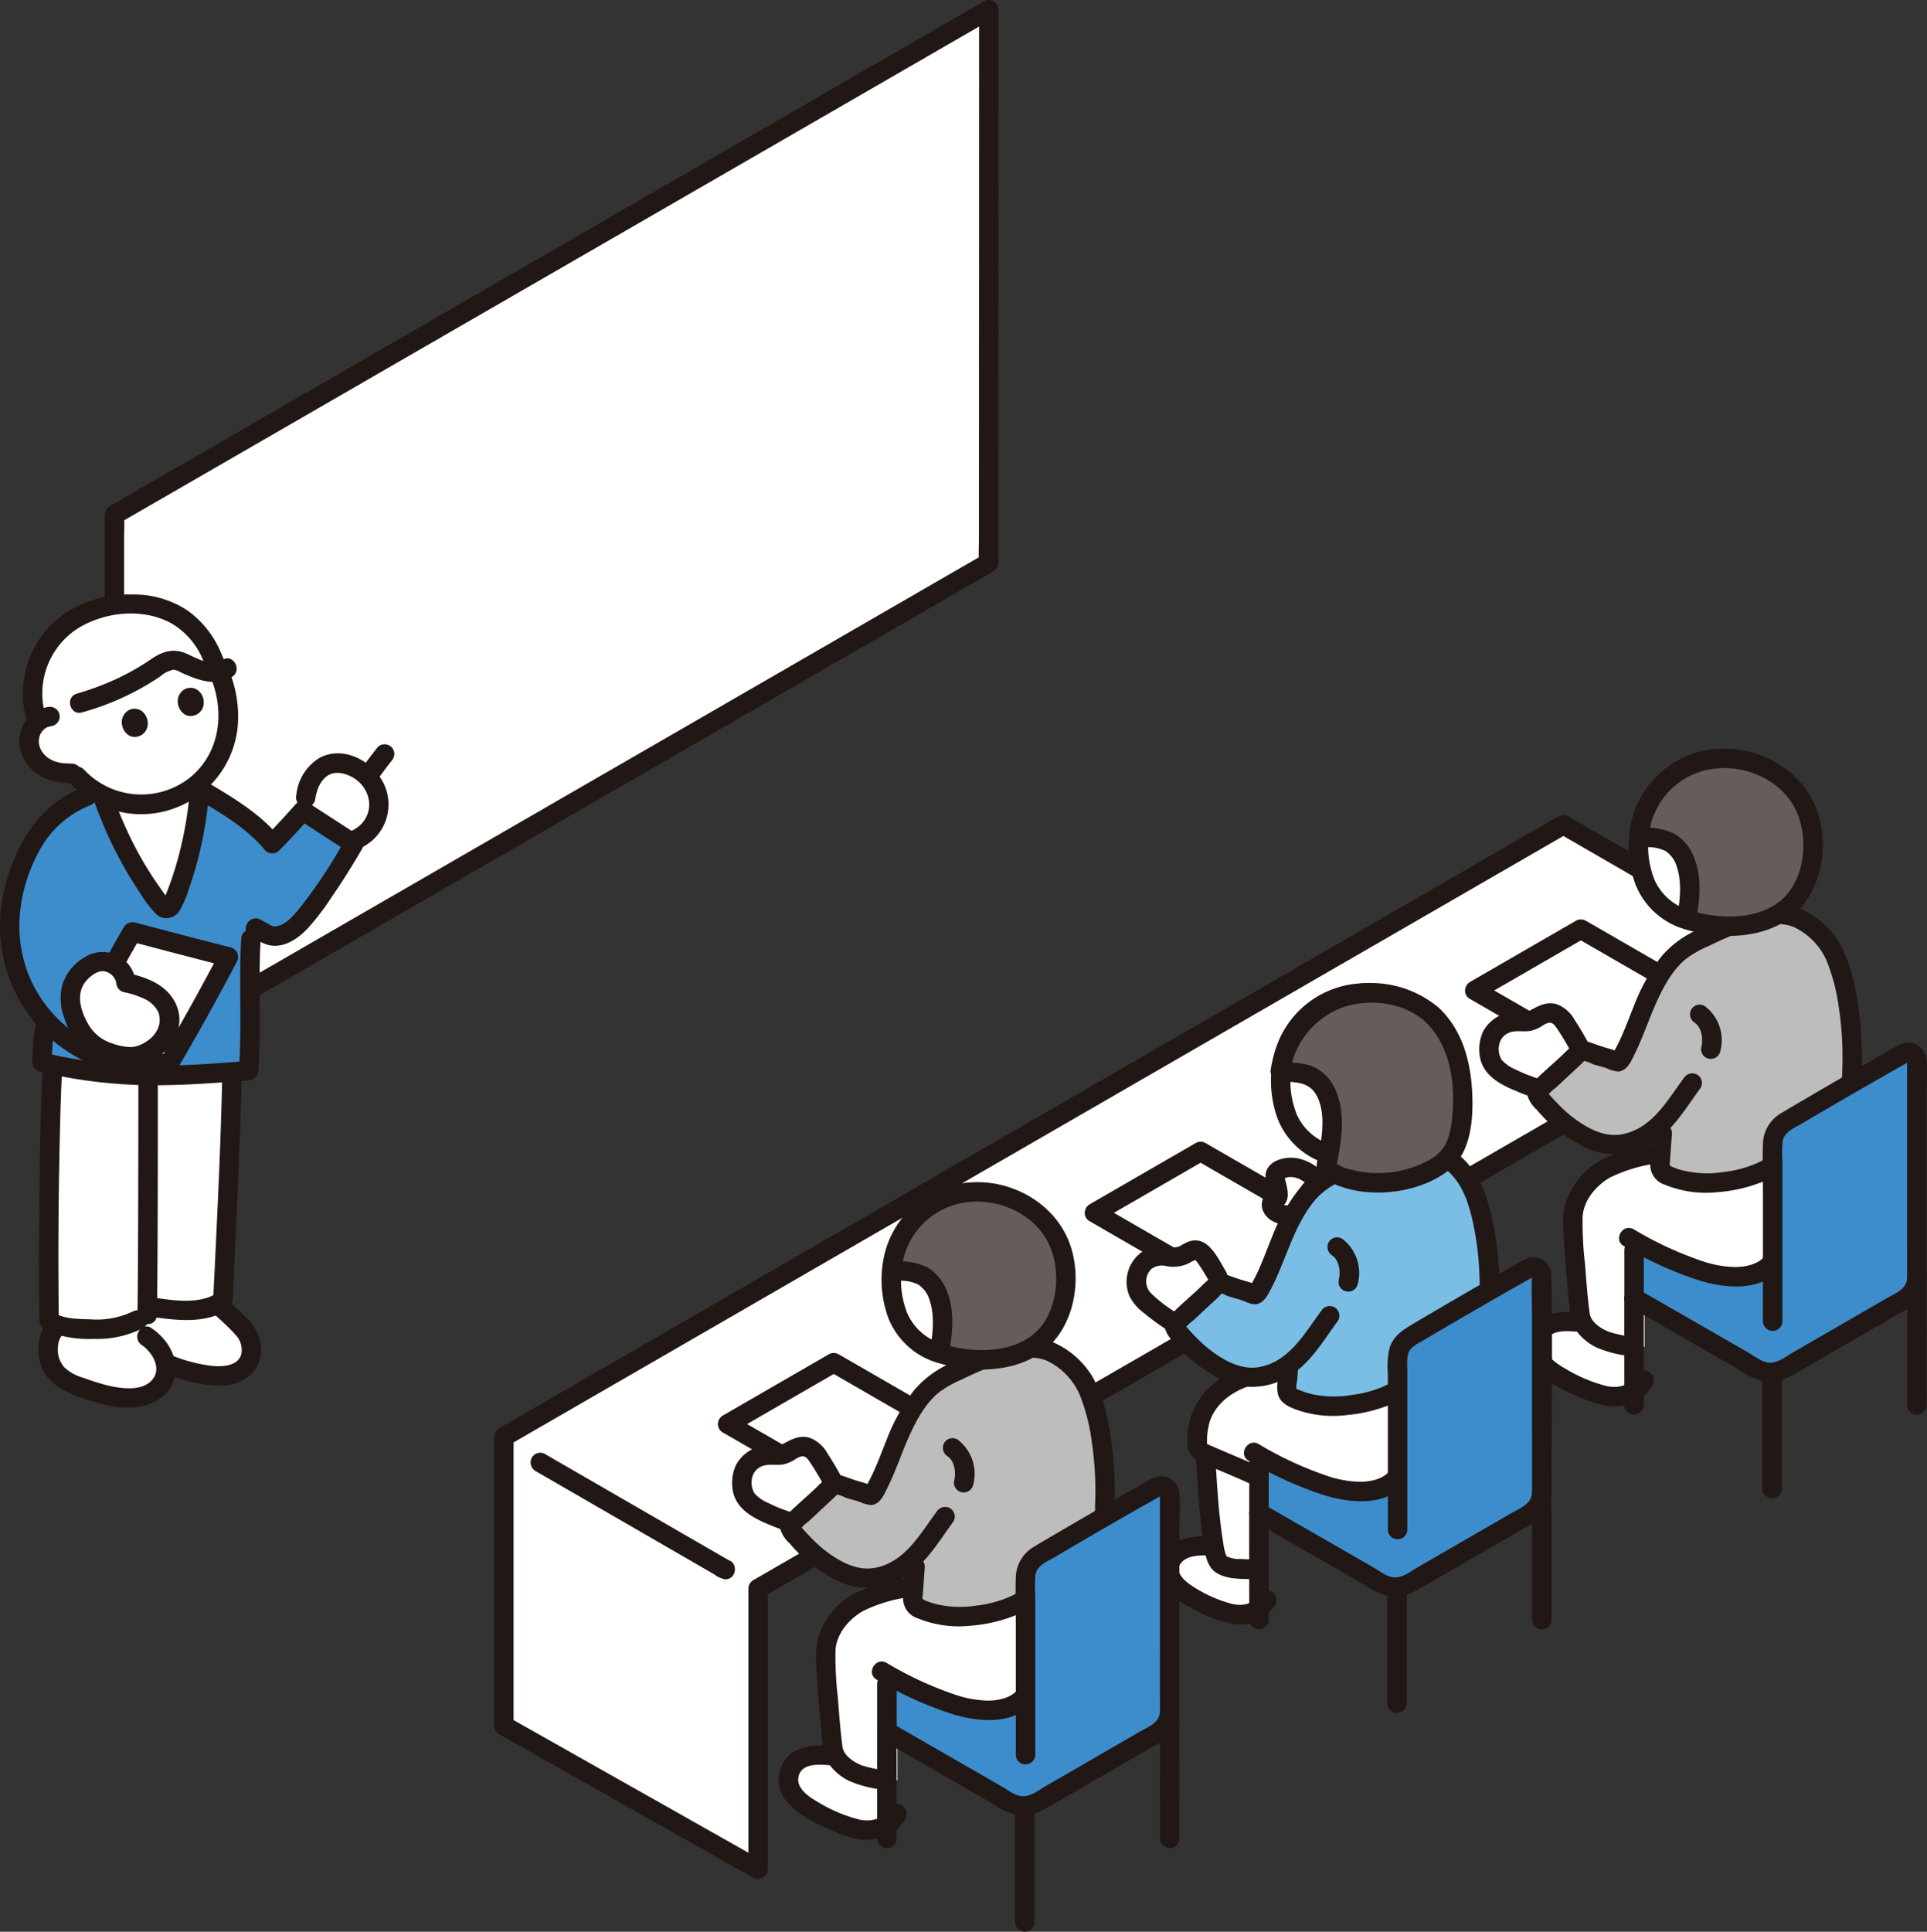 <svg xmlns="http://www.w3.org/2000/svg" width="315" height="315.712" viewBox="0 0 315 315.712">
  <rect x="0" y="0" width="315" height="315.712" fill="#333333" stroke="none"/>
  <g id="c" transform="translate(0 0)">
    <g id="d" transform="translate(18.661 1.584)">
      <path id="パス_47988" data-name="パス 47988" d="M23.46,174.948c0-2.629.042-88.344.042-90.413,10.726-6.2,129.55-74.813,142.937-82.543,0,2.414-.034,88.511-.034,90.414L23.46,174.947Z" transform="translate(-23.46 -1.991)" fill="#fff"/>
    </g>
    <g id="e" transform="translate(17.069 0)">
      <path id="パス_47989" data-name="パス 47989" d="M24.641,174.54q0-4.912,0-9.824,0-10.653.01-21.307.006-12.752.012-25.505,0-11.045.01-22.09,0-3.745,0-7.491c0-1.291.087-2.616,0-3.9-.006-.1,0-.194,0-.29L23.895,85.5l6.03-3.484L40.94,75.655,55.751,67.1,73.166,57.044,92,46.171l19.053-11,18.086-10.443,15.928-9.2L157.64,8.264l8.066-4.658,1.126-.65-2.393-1.374q0,4.874,0,9.747,0,10.7-.008,21.4,0,12.722-.01,25.444,0,11.1-.009,22.2,0,3.75,0,7.5c0,1.268-.083,2.567,0,3.832.006.1,0,.195,0,.291l.788-1.374-4.543,2.623-10.5,6.065-15.113,8.727-18.24,10.532-19.829,11.45-20.15,11.635L57.879,152.591l-16.211,9.361-12.184,7.036-6.616,3.82-.621.359a1.592,1.592,0,0,0,1.606,2.747l10.6-6.122L57.467,156.5l29.727-17.165,31.29-18.068,27.183-15.7,17.5-10.105c1.161-.671,2.362-1.3,3.5-2.019a2.209,2.209,0,0,0,.924-2.216q0-1.456,0-2.912,0-13.36.01-26.719.007-17.567.014-35.134,0-11.678.009-23.356V1.584A1.606,1.606,0,0,0,165.227.21L151.651,8.05,127.272,22.126,97.217,39.481,66.54,57.2,40.652,72.147,24.4,81.534c-.636.367-1.289.717-1.913,1.1-.97.6-.986,1.378-.986,2.343q0,3.5,0,6.995-.006,13.96-.014,27.919-.008,16.258-.016,32.514,0,10.365-.01,20.729v1.4a1.592,1.592,0,0,0,3.182,0Z" transform="translate(-21.459 0)" fill="#211715"/>
    </g>
    <path id="パス_47990" data-name="パス 47990" d="M20.374,131.484c9.149-2.745,14.318-.232,15.842,3.347a20.56,20.56,0,0,1,1.823,4.375,21.375,21.375,0,0,1,.419,2.882c.024.257.044.5.06.719A14.253,14.253,0,0,1,24.3,158.159a14.409,14.409,0,0,1-10.915-5.1,9.8,9.8,0,0,1-4.241-.684A5.389,5.389,0,0,1,6.188,149.2a4.3,4.3,0,0,1,.869-4.227,3.648,3.648,0,0,1,2.333-1.217s-.747-6.771,5.352-9.754a39.081,39.081,0,0,1,5.634-2.519Z" transform="translate(-1.222 -26.661)" fill="#fff"/>
    <path id="パス_47991" data-name="パス 47991" d="M34.873,130.467a12.869,12.869,0,0,0-5.519-4.974,16.329,16.329,0,0,0-8.175-1.3A16.368,16.368,0,0,0,12,127.6a14.352,14.352,0,0,0-4.872,14.638l.331,1.215a3.615,3.615,0,0,1,2.073-.962l4.821-2.2a51.973,51.973,0,0,0,10.137-4.2c1.479-.787,3.373-2.652,5.051-2.825a6,6,0,0,1,2.673.865,13.858,13.858,0,0,0,3.533,1.12,4.85,4.85,0,0,0,1.052.014,13.689,13.689,0,0,0-1.924-4.8Z" transform="translate(-1.364 -25.399)" fill="#fff"/>
    <path id="パス_47992" data-name="パス 47992" d="M36.89,163.277a59.053,59.053,0,0,1-4.2,17.4,2.879,2.879,0,0,1-.652,1.083c-.606.489-1.294-.227-1.825-.935a61.488,61.488,0,0,1-9.11-17.307l15.784-.242Z" transform="translate(-4.318 -33.403)" fill="#fff"/>
    <path id="パス_47993" data-name="パス 47993" d="M68.242,156.809a4.442,4.442,0,0,0-2.207.412c-3.866,1.876-3.757,8.456-2.585,8.1l6.566,4.256a3.871,3.871,0,0,0,.439-.107,6.231,6.231,0,0,0,4.228-4.847,6.642,6.642,0,0,0-2.274-6.061,7.4,7.4,0,0,0-4.167-1.749Z" transform="translate(-12.834 -32.078)" fill="#fff"/>
    <path id="パス_47994" data-name="パス 47994" d="M76.847,153.393q-1.454,1.827-2.808,3.73a1.591,1.591,0,0,0,1.8,2.337l.38-.161a1.6,1.6,0,0,0,.571-.571q.909-1.285,1.872-2.531l-.249.322q.341-.441.688-.877a1.767,1.767,0,0,0,.466-1.126,1.618,1.618,0,0,0-.466-1.125,1.6,1.6,0,0,0-1.125-.466,1.54,1.54,0,0,0-1.125.466h0Z" transform="translate(-15.103 -31.285)" fill="#211715"/>
    <path id="パス_47995" data-name="パス 47995" d="M63.956,162.451a9.662,9.662,0,0,1,.209-1.084q.062-.239.137-.474a4.247,4.247,0,0,0,.134-.4A6.27,6.27,0,0,1,65,159.443c.047-.071.095-.142.146-.21.165-.224-.115.13.068-.08a5.452,5.452,0,0,1,.415-.431,2.891,2.891,0,0,1,1.681-.735,4.675,4.675,0,0,1,2.09.387,5.857,5.857,0,0,1,1.972,1.334,5.093,5.093,0,0,1,1.111,1.774,4.576,4.576,0,0,1-.429,4.174,4.875,4.875,0,0,1-1.594,1.512,2.986,2.986,0,0,1-1.074.423.992.992,0,0,1-.485.04c-.113-.008-.115-.014-.287-.122-1.737-1.1-3.335,1.656-1.606,2.747,2.21,1.394,5.191-.011,6.8-1.715a7.857,7.857,0,0,0,2.046-6.665c-.733-4.769-6.482-8.736-11.083-6.4a8.036,8.036,0,0,0-3.882,6.13A1.645,1.645,0,0,0,62,163.563a1.6,1.6,0,0,0,1.957-1.111h0Z" transform="translate(-12.451 -31.666)" fill="#211715"/>
    <path id="パス_47996" data-name="パス 47996" d="M41.222,167.48a75.539,75.539,0,0,0-8.167-5.351,59.5,59.5,0,0,1-4.275,18.314,2.88,2.88,0,0,1-.652,1.083c-.606.489-1.294-.227-1.825-.935a61.616,61.616,0,0,1-9.23-17.664c-2.885-.362-7.42,2.954-9.348,5.212a21.349,21.349,0,0,0-2.671,4A33.2,33.2,0,0,0,2.7,178.812a23.132,23.132,0,0,0,2.113,16.83,22.559,22.559,0,0,0,3.029,4.23c-.119,1.017-.188,1.592-.188,1.592s-.385,3.235-.385,5.3a73.234,73.234,0,0,0,13.477,2.051,154.969,154.969,0,0,0,20.3-.671c.25-3.255.165-18.062.385-21.562l.13-2.075.6.32,2.215,1.183c3.33,1.032,6.518-3.722,7.9-5.647,2.141-2.988,4.108-6.108,5.957-9.285l-8.326-5.4c-1.417,1.613-3.217,3.593-5,5.375a23.119,23.119,0,0,0-3.678-3.577Z" transform="translate(-0.405 -33.168)" fill="#3d8dcc"/>
    <path id="パス_47997" data-name="パス 47997" d="M9.92,274.76a5.341,5.341,0,0,1,1.593-3.387,11.258,11.258,0,0,0,2.011.417c3.885.373,7.569.593,11-1.258L27.3,268.5c3.269.488,6.878.671,9.44-.217a7.112,7.112,0,0,0,.824-.348c1.325,1.187,4.2,3.733,4.86,4.939a4.821,4.821,0,0,1,.331,4.308,4.677,4.677,0,0,1-3.265,2.358,10.767,10.767,0,0,1-4.143-.088,27.853,27.853,0,0,1-6.332-1.86,5.938,5.938,0,0,1-.045,2.108,4.43,4.43,0,0,1-2.409,2.829,8.522,8.522,0,0,1-4.687.682,25.529,25.529,0,0,1-6.927-1.794,7.8,7.8,0,0,1-3.863-2.409,5.808,5.808,0,0,1-1.168-4.249Z" transform="translate(-2.022 -54.814)" fill="#fff"/>
    <path id="パス_47998" data-name="パス 47998" d="M40.714,268.294c1.217,1.1,2.455,2.182,3.608,3.35.3.3.588.605.864.924.09.1.177.209.265.316-.247-.3.052.082.1.149a3.571,3.571,0,0,1,.543,2.449c-.385,2.054-2.971,2.256-4.686,2.1a25.454,25.454,0,0,1-7.063-1.876,1.6,1.6,0,0,0-1.957,1.111,1.629,1.629,0,0,0,1.111,1.957,29.8,29.8,0,0,0,6.387,1.79c2.3.365,4.815.449,6.838-.9a5.653,5.653,0,0,0,2.467-5.875,8.208,8.208,0,0,0-2.556-4.34c-1.17-1.192-2.429-2.291-3.667-3.411a1.626,1.626,0,0,0-2.249,0,1.607,1.607,0,0,0,0,2.249h0Z" transform="translate(-6.613 -54.334)" fill="#211715"/>
    <path id="パス_47999" data-name="パス 47999" d="M24.77,275.053c1.593,1.081,3.239,3.559,1.907,5.462-1.456,2.08-4.769,1.733-6.907,1.285a32.358,32.358,0,0,1-4.465-1.363,7.277,7.277,0,0,1-3.249-1.8,4.447,4.447,0,0,1-.951-3.447,3.025,3.025,0,0,1,1.133-2.212c1.825-.931.216-3.677-1.606-2.747-2.4,1.225-3.077,4.8-2.587,7.2.645,3.165,3.11,4.84,5.941,5.9,3.089,1.158,6.4,2.218,9.751,1.9,2.767-.26,5.629-1.8,6.364-4.68.849-3.322-1.053-6.436-3.725-8.249-1.7-1.153-3.292,1.6-1.606,2.747h0Z" transform="translate(-1.615 -55.244)" fill="#211715"/>
    <path id="パス_48000" data-name="パス 48000" d="M22.4,220.4c1.712.092,3.45.126,5.166.121h.694c4.341-.014,8.538-.3,11.733-.558-.006.192-.009.3-.009.3-.185,9.068-1.1,29.684-1.51,37.089a6.173,6.173,0,0,1-1.7.874c-2.562.888-6.171.705-9.44.217l-2.774,2.029c-3.435,1.852-7.121,1.631-11,1.258a9.008,9.008,0,0,1-3.482-1.06c-.124-9.9-.014-32.209.6-41.916A70.581,70.581,0,0,0,22.4,220.4Z" transform="translate(-2.051 -44.752)" fill="#fff"/>
    <path id="パス_48001" data-name="パス 48001" d="M28.4,222.474q0,14.519-.067,29.038-.026,4.288-.075,8.576c-.025,2.048,3.157,2.049,3.182,0,.126-10.435.134-20.873.14-31.309q0-3.153,0-6.306a1.592,1.592,0,0,0-3.182,0h0Z" transform="translate(-5.781 -45.199)" fill="#211715"/>
    <path id="パス_48002" data-name="パス 48002" d="M42.433,220.252c-.212,10.172-.694,20.343-1.177,30.505q-.156,3.292-.332,6.584l.788-1.374c-2.7,1.927-6.838,1.379-9.912.931a1.643,1.643,0,0,0-1.957,1.111,1.6,1.6,0,0,0,1.111,1.957c3.784.551,8.521,1.137,11.96-.978a2.367,2.367,0,0,0,1.223-2.242q.045-.85.089-1.7.1-2.028.2-4.058.5-10.428.885-20.862c.121-3.291.235-6.581.3-9.874.043-2.048-3.139-2.048-3.182,0h0Z" transform="translate(-6.095 -44.744)" fill="#211715"/>
    <path id="パス_48003" data-name="パス 48003" d="M23.347,258.835a13.676,13.676,0,0,1-6.9,1.279c-1.937-.064-4.282-.016-5.983-1.081l.788,1.374q-.205-16.687.248-33.386c.074-2.671.163-5.343.317-8.011.119-2.046-3.064-2.039-3.182,0-.419,7.255-.487,14.536-.558,21.8q-.056,5.856-.053,11.713,0,2.52.018,5.04.007,1.056.018,2.111a2.274,2.274,0,0,0,1.475,2.468,18.865,18.865,0,0,0,7.423,1.167,16.518,16.518,0,0,0,7.992-1.727c1.818-.945.211-3.692-1.606-2.747h0Z" transform="translate(-1.642 -44.491)" fill="#211715"/>
    <path id="パス_48004" data-name="パス 48004" d="M12.562,154.509c-.363-.01-.726-.02-1.088-.042-.141-.009-.281-.018-.421-.031-.061-.006-.492-.084-.115-.009a9.3,9.3,0,0,1-.93-.213c-.14-.043-.277-.092-.414-.142-.434-.157.2.118-.18-.076a7.029,7.029,0,0,1-.78-.449c-.058-.039-.115-.079-.17-.121q.206.161,0-.012c-.1-.1-.208-.185-.307-.285s-.189-.205-.285-.307q-.173-.211-.011-.006-.062-.085-.119-.172c-.091-.136-.175-.275-.252-.42-.035-.065-.2-.441-.076-.13a5.935,5.935,0,0,1-.231-.8c-.031-.185-.032-.181,0,.012-.007-.069-.012-.138-.014-.207a4.473,4.473,0,0,1,0-.484c0-.088.1-.454.008-.126.036-.132.055-.27.092-.4.014-.049.177-.5.1-.325s.138-.252.164-.294c.041-.068.282-.375.063-.119.086-.1.175-.2.268-.29s.167-.164.255-.242c.054-.049.11-.1.166-.141q-.277.21-.069.064c.09-.049.18-.1.268-.156.293-.175-.325.095.021-.012a8.782,8.782,0,0,1,.9-.232,1.6,1.6,0,0,0,1.111-1.957,1.631,1.631,0,0,0-1.957-1.111,5.583,5.583,0,0,0-3.776,2.59,5.98,5.98,0,0,0-.491,4.944,7.012,7.012,0,0,0,3.272,3.811,10.928,10.928,0,0,0,5,1.071,1.6,1.6,0,0,0,1.591-1.591,1.623,1.623,0,0,0-1.591-1.591h0Z" transform="translate(-0.812 -29.712)" fill="#211715"/>
    <path id="パス_48005" data-name="パス 48005" d="M13.846,161.606C6.18,164.361,2.055,171.8.5,179.4a24.723,24.723,0,0,0,6.1,21.779,24.983,24.983,0,0,0,10.51,6.615c1.953.632,2.789-2.439.846-3.068A21.436,21.436,0,0,1,4.5,191.9,21.956,21.956,0,0,1,3.33,181.636a26.682,26.682,0,0,1,3.291-9.912,16.2,16.2,0,0,1,8.072-7.049c1.912-.687,1.087-3.763-.846-3.068h0Z" transform="translate(0 -33.04)" fill="#211715"/>
    <path id="パス_48006" data-name="パス 48006" d="M41.35,163.992c3.731,2.241,7.534,4.549,10.324,7.96a1.605,1.605,0,0,0,2.249,0c1.729-1.734,3.386-3.537,5-5.375L57,166.826l8.326,5.4-.571-2.176a80.088,80.088,0,0,1-7.683,11.577c-.9,1.064-2.172,2.56-3.669,2.708a2.119,2.119,0,0,1-.477-.022c.064.008.227.107.045.041a6.043,6.043,0,0,1-.739-.395l-1.368-.73c-1.806-.964-3.415,1.782-1.606,2.747,1.206.644,2.4,1.494,3.809,1.538,2.2.071,4.117-1.35,5.566-2.869a40.249,40.249,0,0,0,3.789-4.948c1.806-2.607,3.482-5.3,5.08-8.042a1.623,1.623,0,0,0-.571-2.176l-8.326-5.4a1.6,1.6,0,0,0-1.928.249c-1.618,1.838-3.274,3.641-5,5.375h2.249c-2.946-3.6-7.026-6.089-10.968-8.457-1.759-1.057-3.361,1.693-1.606,2.747h0Z" transform="translate(-8.303 -32.939)" fill="#211715"/>
    <path id="パス_48007" data-name="パス 48007" d="M40.792,192.479c-.433,7.172.142,14.395-.385,21.562L42,212.45c-5.281.425-10.566.818-15.868.795a76.964,76.964,0,0,1-17.483-2.117l1.168,1.534a48.292,48.292,0,0,1,.385-5.3,1.6,1.6,0,0,0-1.591-1.591,1.629,1.629,0,0,0-1.591,1.591,48.292,48.292,0,0,0-.385,5.3A1.615,1.615,0,0,0,7.8,214.2a80.428,80.428,0,0,0,17.96,2.228c5.426.041,10.833-.358,16.237-.792a1.64,1.64,0,0,0,1.591-1.591c.527-7.167-.048-14.389.385-21.562.123-2.045-3.058-2.038-3.182,0h0Z" transform="translate(-1.357 -39.064)" fill="#211715"/>
    <path id="パス_48008" data-name="パス 48008" d="M36.463,136.386c3.159,5.759,2.96,13.278-2.225,17.825a12.814,12.814,0,0,1-17.65-1c-1.41-1.491-3.657.762-2.249,2.249A15.856,15.856,0,0,0,41.77,144.826a19.978,19.978,0,0,0-2.559-10.046c-.986-1.8-3.734-.192-2.747,1.606h0Z" transform="translate(-2.842 -27.412)" fill="#211715"/>
    <path id="パス_48009" data-name="パス 48009" d="M36.567,143.923a2.493,2.493,0,0,0,1.172,1.783,1.938,1.938,0,0,0,1.444.147,2.17,2.17,0,0,0,1.463-1.312,2.542,2.542,0,0,0-.875-2.861,2.012,2.012,0,0,0-2.713.383,2.245,2.245,0,0,0-.492,1.86Z" transform="translate(-7.475 -28.91)" fill="#211715"/>
    <path id="パス_48010" data-name="パス 48010" d="M25.066,148.226a2.493,2.493,0,0,0,1.172,1.783,1.938,1.938,0,0,0,1.444.147,2.17,2.17,0,0,0,1.463-1.312,2.542,2.542,0,0,0-.875-2.861,2.012,2.012,0,0,0-2.713.383,2.245,2.245,0,0,0-.492,1.86Z" transform="translate(-5.122 -29.79)" fill="#211715"/>
    <path id="パス_48011" data-name="パス 48011" d="M37.49,132.738a16.257,16.257,0,0,0-5.694-7.844,15.793,15.793,0,0,0-9.095-2.74,19.224,19.224,0,0,0-9.8,2.3,15.416,15.416,0,0,0-6.353,6.419A16.068,16.068,0,0,0,5.19,142.255c.511,1.981,3.58,1.141,3.068-.846a12.645,12.645,0,0,1,5.248-13.6c4.437-2.847,10.831-3.548,15.558-.891a12.318,12.318,0,0,1,5.357,6.669c.669,1.922,3.743,1.1,3.068-.846h0Z" transform="translate(-0.962 -24.99)" fill="#211715"/>
    <path id="パス_48012" data-name="パス 48012" d="M39.3,135.221c-1.768,1.172-4.174-.29-5.854-1.033-2.113-.935-3.886-.392-5.731.85a39.641,39.641,0,0,1-5.391,3.113,46.036,46.036,0,0,1-6.817,2.568c-1.965.565-1.129,3.636.846,3.068a43.647,43.647,0,0,0,12.72-5.834,4.727,4.727,0,0,1,2.29-1.149,3.448,3.448,0,0,1,1.2.472c.519.24,1.048.456,1.579.668,2.171.869,4.672,1.407,6.759.023,1.7-1.127.107-3.883-1.606-2.747h0Z" transform="translate(-2.944 -27.355)" fill="#211715"/>
    <path id="パス_48013" data-name="パス 48013" d="M34.879,162.868a62.021,62.021,0,0,1-1.607,9.364q-.562,2.218-1.3,4.386-.359,1.048-.764,2.079c-.114.289-.225.581-.35.865q-.087.205-.188.406-.3.455.113.011h.846c-.243-.033-.28-.149-.527-.452s-.472-.639-.7-.959q-.712-.989-1.386-2.005-1.353-2.043-2.533-4.2a66.045,66.045,0,0,1-4.261-9.68c-.679-1.917-3.754-1.091-3.068.846a66.294,66.294,0,0,0,7.594,15.348,20.589,20.589,0,0,0,2.5,3.327,2.482,2.482,0,0,0,3.906-.21,16.388,16.388,0,0,0,1.679-3.932q.765-2.143,1.344-4.345a66.887,66.887,0,0,0,1.887-10.853,1.6,1.6,0,0,0-1.591-1.591,1.625,1.625,0,0,0-1.591,1.591h0Z" transform="translate(-3.898 -32.994)" fill="#211715"/>
    <path id="パス_48014" data-name="パス 48014" d="M19.16,202.575c1.8-2.758,4.018-7.172,6.407-11.095,5.608,1.468,10.7,2.834,15.691,4.081q-4.709,8.959-9.874,17.75c-1.608-.483-4.268-1.188-6.1-1.782Z" transform="translate(-3.92 -39.173)" fill="#fff"/>
    <path id="パス_48015" data-name="パス 48015" d="M20.114,202.969c2.315-3.587,4.194-7.444,6.407-11.095l-1.8.731c5.228,1.369,10.447,2.77,15.691,4.081l-.951-2.337q-4.73,8.989-9.874,17.75l1.8-.731c-2.029-.6-4.079-1.134-6.1-1.782-1.954-.628-2.791,2.444-.846,3.068,2.016.647,4.066,1.178,6.1,1.782a1.618,1.618,0,0,0,1.8-.731q5.146-8.758,9.874-17.75a1.61,1.61,0,0,0-.951-2.337c-5.243-1.311-10.462-2.712-15.691-4.081a1.63,1.63,0,0,0-1.8.731c-2.213,3.651-4.092,7.507-6.407,11.095-1.114,1.725,1.639,3.322,2.747,1.606h0Z" transform="translate(-3.5 -38.765)" fill="#211715"/>
    <path id="パス_48016" data-name="パス 48016" d="M30.287,205.209a3.708,3.708,0,0,1,.248.719c1.015,4.47-3.958,7.58-6.808,7.183-5.593-.781-7.763-3.225-9.166-8.108a6.051,6.051,0,0,1,2.007-6.017c1.479-1.239,2.794-1.659,4-1.309a3.777,3.777,0,0,1,2.977,3.346,13.985,13.985,0,0,1,4.992,1.965,5.673,5.673,0,0,1,1.754,2.222Z" transform="translate(-2.955 -40.416)" fill="#fff"/>
    <path id="パス_48017" data-name="パス 48017" d="M28.345,205.234c.857,2.034-.181,3.919-1.863,5.006a7.069,7.069,0,0,1-1.137.6,6.406,6.406,0,0,1-.725.22c-.1.025-.211.047-.317.068-.18.035.174,0-.119.016a9,9,0,0,1-3.221-.576,6.843,6.843,0,0,1-4.114-3.39c-1-1.822-1.839-4.308-.6-6.32.623-1.013,2.117-2.287,3.332-2.1a2.448,2.448,0,0,1,1.965,1.863,1.643,1.643,0,0,0,1.168,1.534,14.648,14.648,0,0,1,3.435,1.111,4.743,4.743,0,0,1,2.361,2.343,1.606,1.606,0,0,0,2.176.571,1.625,1.625,0,0,0,.571-2.176c-1.453-3.007-4.617-4.233-7.7-4.917l1.168,1.534a5.335,5.335,0,0,0-2.867-4.368,5.4,5.4,0,0,0-5.476.216,7.933,7.933,0,0,0-3.658,4.58,8.849,8.849,0,0,0,.344,5.367,10.969,10.969,0,0,0,5.27,6.493,15.119,15.119,0,0,0,4.562,1.333,7.452,7.452,0,0,0,4.322-.773c3.269-1.559,5.71-5.486,4.194-9.085a1.644,1.644,0,0,0-1.957-1.111,1.6,1.6,0,0,0-1.111,1.957Z" transform="translate(-2.547 -40.018)" fill="#211715"/>
    <path id="パス_48018" data-name="パス 48018" d="M30.019,166.929c-.162.461-.451,1.345-.77,2.295" transform="translate(-5.984 -34.15)" fill="none"/>
    <path id="パス_48019" data-name="パス 48019" d="M33.353,165.425q.872,1.45,1.637,2.961" transform="translate(-6.823 -33.842)" fill="none"/>
    <g id="f" transform="translate(82.358 134.791)">
      <path id="パス_48020" data-name="パス 48020" d="M104.274,317.121l-.73-.413s0-23.931,0-47.219C130.358,254,194.632,216.881,241.1,190.043l35.644-20.584c11.788,6.814,28.774,16.63,42.263,24.419C271.353,221.4,159.074,286.235,145.114,294.3c0,22.862,0,45.9,0,45.9l-40.843-23.07Z" transform="translate(-103.54 -169.459)" fill="#fff"/>
    </g>
    <g id="g" transform="translate(80.75 133.203)">
      <path id="パス_48021" data-name="パス 48021" d="M104.664,315.339l-.73-.413.788,1.374q0-15.957,0-31.913,0-7.653,0-15.306l-.788,1.374,24.758-14.3L161.7,237.089l36.8-21.254,36.13-20.865,38.655-22.323,3.849-2.222h-1.606q16.414,9.488,32.83,18.971l9.433,5.449V192.1l-34.246,19.775-41.537,23.986-41.748,24.108-34.719,20.049-20.453,11.81-1.193.689a1.6,1.6,0,0,0-.788,1.374q0,21.392,0,42.783v3.111l2.393-1.374-12.271-6.931-21.244-12-7.329-4.139c-1.785-1.009-3.391,1.739-1.606,2.747l16.234,9.169,20.146,11.379,4.464,2.521a1.606,1.606,0,0,0,2.393-1.374q0-15.5,0-31,0-7.45,0-14.9l-.788,1.374,18.315-10.576,33.4-19.286,41.29-23.843,41.943-24.22L315.8,196.921l3.6-2.077a1.606,1.606,0,0,0,0-2.747q-16.858-9.736-33.713-19.478l-8.55-4.942a1.609,1.609,0,0,0-1.606,0l-47.719,27.557-46.651,26.94-44.556,25.731L103.032,267.3a2.294,2.294,0,0,0-1.5,2.2c-.036,1.393,0,2.791,0,4.185q0,4.035,0,8.071,0,7.482,0,14.964,0,9.345,0,18.688v.893a1.6,1.6,0,0,0,.788,1.374l.73.413c1.785,1.009,3.391-1.739,1.606-2.747Z" transform="translate(-101.519 -167.462)" fill="#211715"/>
    </g>
    <path id="パス_48022" data-name="パス 48022" d="M361.557,235.373c-10.294-2.91-28.389,1.929-28.389,1.929-4.84,1.024-9.05,3.9-9.914,9.142a153.326,153.326,0,0,0,1.086,15.474,6.9,6.9,0,0,0,.244,1.717,5.035,5.035,0,0,0,1.047,1.495c2.207,2.412,5.215,2.563,7.326,2.914l2.006.019c0-2.924-.006-5.811-.011-7.51a2.507,2.507,0,0,1-1.192-2.138c0-1.5,0-3.313,0-4.445v-2.953a46.884,46.884,0,0,0,13.342,5.4,13.7,13.7,0,0,0,4.207.106,7.224,7.224,0,0,0,4.33-2.033l12.636-7.26-.364-.1s-1.278-10.317-6.355-11.752Z" transform="translate(-66.127 -47.962)" fill="#fff"/>
    <g id="h" transform="translate(239.498 150.258)">
      <path id="パス_48023" data-name="パス 48023" d="M301.867,201.892l21.546,12.442,3.521,2.033a1.609,1.609,0,0,0,1.606,0q7.53-4.348,15.057-8.7l2.291-1.324a1.606,1.606,0,0,0,0-2.747q-10.534-6.09-21.074-12.171l-3.99-2.3a1.609,1.609,0,0,0-1.606,0q-7.531,4.349-15.06,8.7l-2.291,1.324a1.646,1.646,0,0,0-.731,1.8h0a1.6,1.6,0,0,0,1.957,1.112A1.628,1.628,0,0,0,304.2,200.1h0l-.731,1.8q7.511-4.337,15.018-8.678l2.332-1.347h-1.606L340.571,204.2l3.711,2.144v-2.747q-7.5,4.332-15,8.669l-2.347,1.356h1.606l-21.748-12.559-3.318-1.915a1.592,1.592,0,0,0-1.606,2.747Z" transform="translate(-301.096 -188.904)" fill="#211715"/>
    </g>
    <path id="パス_48024" data-name="パス 48024" d="M306.032,214.156a4.577,4.577,0,0,1,.7-2.734,4.827,4.827,0,0,1,2.34-1.684c1.293-.41,2.673.132,4.018-.446.947-.407,1.692-1.153,2.722-1.172a2.574,2.574,0,0,1,2.165,1.039,38.366,38.366,0,0,1,2.8,4.485l.423.778a1.248,1.248,0,0,0-.479.237l-6.322,5.889a.38.38,0,0,0-.045.049,23.559,23.559,0,0,1-6.67-3,4.5,4.5,0,0,1-1-1.059,3.985,3.985,0,0,1-.64-1.985C306.035,214.421,306.032,214.288,306.032,214.156Z" transform="translate(-62.607 -42.577)" fill="#fff"/>
    <path id="パス_48025" data-name="パス 48025" d="M321.729,212.435c-.652-1.192-1.339-2.371-2.092-3.5a5.628,5.628,0,0,0-2.983-2.645c-1.685-.476-2.926.27-4.36,1.017a3.757,3.757,0,0,1-1.9.273,6.806,6.806,0,0,0-2.374.3,6.06,6.06,0,0,0-3.4,2.89,7.041,7.041,0,0,0-.376,4.73c.842,2.868,3.758,4.161,6.3,5.2,2.582,1.058,5.738,2.1,8.23.228a1.642,1.642,0,0,0,.571-2.176,1.6,1.6,0,0,0-2.176-.571c-1.447,1.087-3.124.449-4.656-.113a23.843,23.843,0,0,1-2.568-1.1,6.3,6.3,0,0,1-2.261-1.563,3.336,3.336,0,0,1-.391-2.645,2.591,2.591,0,0,1,1.575-1.808c1.084-.465,2.446-.084,3.6-.325a6,6,0,0,0,1.742-.737,3.155,3.155,0,0,1,1.189-.572,1.061,1.061,0,0,1,.9.4c.278.262.15.173.076.079.069.089.134.182.2.274.151.213.3.43.439.648.707,1.08,1.359,2.2,1.977,3.33.982,1.8,3.731.193,2.747-1.606h0Z" transform="translate(-62.191 -42.171)" fill="#211715"/>
    <path id="パス_48026" data-name="パス 48026" d="M327.141,211.314a8.411,8.411,0,0,1,1.487.541.745.745,0,0,0,.5.107.787.787,0,0,0,.424-.406c3.1-5.112,3.94-11.609,8.7-16.752a15.554,15.554,0,0,1,4.983-3.185c3.825-1.839,7.324-3.311,11.546-3.74a7.787,7.787,0,0,1,3.383.467,13.093,13.093,0,0,1,5.882,5.187c2.869,5.428,3.309,13.706,3.336,17.81-6.063,11.53-9.31,15.481-13.833,18.1a17.687,17.687,0,0,1-3.846,1.511c-4.621,1.066-8.694,1.249-12.44-.406a2.166,2.166,0,0,1-1.137-.859,2.311,2.311,0,0,1-.134-1.233c.153-2.25.321-4.5.486-6.724a13.993,13.993,0,0,1-1.25,1.2,11.32,11.32,0,0,1-6.315,2.57c-2.852.146-5.735-1.308-8.278-3.3a32.825,32.825,0,0,1-4.374-4.322,1.152,1.152,0,0,1-.349-.632,1.167,1.167,0,0,1,.495-.856l6.322-5.889a1.425,1.425,0,0,1,.562-.262,1.318,1.318,0,0,1,.815.068,20.085,20.085,0,0,0,3.027,1Z" transform="translate(-64.63 -38.429)" fill="#bdbdbd"/>
    <path id="パス_48027" data-name="パス 48027" d="M391.926,263.459q0,9.89.006,19.78a1.592,1.592,0,0,0,3.182,0q0-9.89-.006-19.78a1.592,1.592,0,0,0-3.182,0Z" transform="translate(-80.179 -53.583)" fill="#211715"/>
    <path id="パス_48028" data-name="パス 48028" d="M362.171,281.592v19.018a1.592,1.592,0,0,0,3.182,0V281.592a1.592,1.592,0,0,0-3.182,0Z" transform="translate(-74.092 -57.293)" fill="#211715"/>
    <path id="パス_48029" data-name="パス 48029" d="M317.033,272.536a3.914,3.914,0,0,1,1.6-.795,13.619,13.619,0,0,1,4.621-.035,6.811,6.811,0,0,0,.8,1.011c2.308,2.522,5.489,2.572,7.607,2.964,0,2.552,0,5.136.006,7.227a6.021,6.021,0,0,1-3.421.906,13.45,13.45,0,0,1-4.547-1.259c-2.6-1.076-5.256-2.278-7.114-4.389a6.648,6.648,0,0,1-.479-.609,3.166,3.166,0,0,1-.536-2.1,4.214,4.214,0,0,1,.464-1.767,4.755,4.755,0,0,1,.993-1.154Z" transform="translate(-64.558 -55.549)" fill="#fff"/>
    <path id="パス_48030" data-name="パス 48030" d="M332.97,266.683a22.709,22.709,0,0,1-4.143-.852c-1.281-.462-3.051-1.583-3.25-3.045-.361-2.658-.549-5.363-.761-8.037a58.7,58.7,0,0,1-.393-7.731c.149-2.727,2.206-5.126,4.5-6.445a24.692,24.692,0,0,1,6.853-2.175c1.992-.469,1.149-3.537-.846-3.068a30.146,30.146,0,0,0-7.035,2.182,12.242,12.242,0,0,0-6.406,7.829,13.58,13.58,0,0,0-.205,3.883c.064,1.576.171,3.149.29,4.722q.348,4.6.855,9.186c.253,2.284,2.167,4.17,4.149,5.17a18.4,18.4,0,0,0,5.549,1.448,1.64,1.64,0,0,0,1.957-1.111,1.6,1.6,0,0,0-1.111-1.957h0Z" transform="translate(-65.718 -48.133)" fill="#211715"/>
    <path id="パス_48031" data-name="パス 48031" d="M331.551,279.883c-.929,1.772-3.011,2.195-4.839,1.772a24.687,24.687,0,0,1-6.445-2.686c-1.5-.858-3.849-2.257-3.458-4.274.443-2.282,3.362-2.053,5.1-1.915a1.6,1.6,0,0,0,1.591-1.591,1.623,1.623,0,0,0-1.591-1.591c-3.124-.247-6.871.284-8.025,3.719a5.435,5.435,0,0,0,.445,4.637,11.609,11.609,0,0,0,3.342,3.151,24.414,24.414,0,0,0,4.015,2.078,21.6,21.6,0,0,0,4.8,1.662c3,.512,6.331-.526,7.815-3.357.95-1.812-1.8-3.422-2.747-1.606h0Z" transform="translate(-64.149 -55.143)" fill="#211715"/>
    <path id="パス_48032" data-name="パス 48032" d="M333.8,266.374q0,8.73.013,17.461a1.592,1.592,0,0,0,3.182,0q0-8.73-.013-17.461a1.592,1.592,0,0,0-3.182,0Z" transform="translate(-68.289 -54.18)" fill="#211715"/>
    <path id="パス_48033" data-name="パス 48033" d="M352.246,214.121a7,7,0,0,0-2.544-7.486,1.6,1.6,0,0,0-2.176.571,1.629,1.629,0,0,0,.571,2.176c.065.044.127.1.194.137-.4-.247-.178-.138-.08-.05a4.015,4.015,0,0,1,.329.329c.052.058.1.119.15.178-.317-.367-.134-.173-.065-.072a4.489,4.489,0,0,1,.242.4c.037.068.072.138.106.208.057.119.107.363-.034-.093.046.15.111.3.158.447a6.1,6.1,0,0,1,.2.937l-.056-.423a6.79,6.79,0,0,1,0,1.69l.057-.423c-.029.212-.068.421-.115.629a1.591,1.591,0,0,0,3.068.846h0Z" transform="translate(-71.054 -42.228)" fill="#211715"/>
    <path id="パス_48034" data-name="パス 48034" d="M368.538,213.43a57.38,57.38,0,0,0-.191-7.6c-.383-4.547-1.127-9.3-3.268-13.393a13.894,13.894,0,0,0-5.888-5.56c-2.8-1.473-5.912-1.04-8.864-.285a46.073,46.073,0,0,0-8.443,3.322,16.486,16.486,0,0,0-6.149,4.522,32.608,32.608,0,0,0-4.51,8.217c-.54,1.328-1.04,2.673-1.6,3.993-.27.64-.558,1.273-.865,1.895-.174.352-.356.7-.546,1.047-.071.129-.144.257-.217.384-.138.239-.4.381-.077.215l.8-.217c-.008,0-.651-.3-.84-.364-.377-.133-.764-.236-1.149-.344-.891-.249-1.732-.585-2.605-.878-2.046-.686-3.459,1.1-4.792,2.342-1.508,1.406-3.122,2.752-4.547,4.241a2.551,2.551,0,0,0-.811,2.311,5.232,5.232,0,0,0,1.48,2.147,23.155,23.155,0,0,0,9,6.609,11.429,11.429,0,0,0,9.926-1.227c3.386-2.1,5.516-5.842,7.831-8.971a1.6,1.6,0,0,0-.571-2.176,1.627,1.627,0,0,0-2.176.571c-2.755,3.723-5.3,8.429-10.317,9.216-2.34.367-4.6-.63-6.518-1.874a20.3,20.3,0,0,1-3.042-2.437c-.479-.461-.941-.938-1.392-1.425-.247-.266-.49-.535-.731-.806l-.24-.271q-.427-.537-.092-.023l-.217.8a7.657,7.657,0,0,1,1.651-1.628l2.155-2.008,2.012-1.874c.137-.127.414-.461.506-.465a6.124,6.124,0,0,1,1.38.523c.708.228,1.434.394,2.142.62a5.819,5.819,0,0,0,1.96.569c1.557-.052,2.272-1.954,2.849-3.137,1.29-2.646,2.2-5.453,3.41-8.134,1.194-2.646,2.7-5.461,5.029-7.276a18.742,18.742,0,0,1,3.478-1.942c1.507-.724,3.023-1.433,4.59-2.02a28.434,28.434,0,0,1,4.613-1.322,7.651,7.651,0,0,1,4.641.177,10.888,10.888,0,0,1,5.577,5.783,31.693,31.693,0,0,1,1.893,7.381,54.713,54.713,0,0,1,.552,10.767c-.1,2.047,3.082,2.041,3.182,0h0Z" transform="translate(-64.223 -38.031)" fill="#211715"/>
    <path id="パス_48035" data-name="パス 48035" d="M339.5,232.61c-.121,1.655-.363,3.353-.352,5.012a3.382,3.382,0,0,0,2.373,3.273,17.671,17.671,0,0,0,8.556,1.227,24.69,24.69,0,0,0,8.078-1.977,19.971,19.971,0,0,0,6.48-5.05c1.355-1.526-.887-3.785-2.25-2.249a18.4,18.4,0,0,1-5.255,4.277,18.732,18.732,0,0,1-6.066,1.709,16.712,16.712,0,0,1-6.813-.321,11.118,11.118,0,0,1-1.419-.49c-.7-.307-.511-.294-.456-1.11.1-1.434.2-2.868.308-4.3.149-2.043-3.034-2.033-3.182,0h0Z" transform="translate(-69.381 -47.274)" fill="#211715"/>
    <path id="パス_48036" data-name="パス 48036" d="M382.045,253.07c0-8.794-.013-30.09-.013-35.55a1.346,1.346,0,0,0-2-1.184c-4.862,2.7-14.369,8.209-19.561,11.314a4.081,4.081,0,0,0-2,3.5V250.5l-.262.245a7.226,7.226,0,0,1-4.33,2.033,13.7,13.7,0,0,1-4.207-.106,48.043,48.043,0,0,1-13.859-5.685v9.385c4.287,2.473,16.3,9.367,20.263,11.66a4.516,4.516,0,0,0,4.076,0l19.878-11.48a4.014,4.014,0,0,0,2.011-3.486" transform="translate(-68.701 -44.223)" fill="#3d8dcc"/>
    <path id="パス_48037" data-name="パス 48037" d="M333.816,256.392v7.9a1.6,1.6,0,0,0,.788,1.374q9.052,5.221,18.116,10.422a11.415,11.415,0,0,0,4.255,1.887c2.119.247,3.7-.725,5.455-1.736l10.524-6.078,6.033-3.484a10.522,10.522,0,0,0,2.838-1.984,5.834,5.834,0,0,0,1.4-3.707c.072-2.048-3.11-2.045-3.182,0-.066,1.872-1.923,2.517-3.323,3.325l-5.116,2.954-10.189,5.885c-1.207.7-2.538,1.817-4,1.686-1.145-.1-2.282-1.032-3.258-1.595q-4.479-2.58-8.96-5.154c-2.988-1.717-5.991-3.443-8.984-5.169L337,264.29v-7.9a1.592,1.592,0,0,0-3.182,0h0Z" transform="translate(-68.291 -52.137)" fill="#211715"/>
    <path id="パス_48038" data-name="パス 48038" d="M365.475,259.813v-26.17a20.807,20.807,0,0,1,.033-3.3c.259-1.558,2.02-2.208,3.227-2.922q4.761-2.816,9.555-5.574,2.342-1.349,4.691-2.686,1.019-.579,2.041-1.153l.865-.484a3.6,3.6,0,0,0,.359-.2c0,.193-.371-.075-.364-.077-.1.027.066-.2-.032.044a.961.961,0,0,0,0,.278v1.95q0,1.772,0,3.544,0,4.573,0,9.146,0,10.237.007,20.475a1.592,1.592,0,0,0,3.182,0q0-9.578-.006-19.158,0-4.912,0-9.825c0-2.244.184-4.581-.024-6.817a2.98,2.98,0,0,0-4.547-2.209c-1.442.756-2.845,1.6-4.259,2.4q-5.206,2.97-10.376,6c-1.49.873-2.985,1.74-4.462,2.636a5.958,5.958,0,0,0-3.072,5.045c-.083,2.678,0,5.373,0,8.052v21a1.592,1.592,0,0,0,3.182,0h0Z" transform="translate(-74.11 -43.834)" fill="#211715"/>
    <path id="パス_48039" data-name="パス 48039" d="M344.254,185.363c.1.037.208.072.313.107a20.962,20.962,0,0,0,.193-8.209,7.111,7.111,0,0,0-2.181-3.909c-1.679-1.428-3.6-1.175-5.767-1.4-.012.14-.023.282-.032.423-.206,3.23.453,7.03,2.508,9.617a10.919,10.919,0,0,0,4.967,3.369Z" transform="translate(-68.89 -35.178)" fill="#fff"/>
    <path id="パス_48040" data-name="パス 48040" d="M357.036,157.163a14.7,14.7,0,0,0-15.872,2.319,13.437,13.437,0,0,0-.984.978,13.815,13.815,0,0,0-3.352,8.194c2.164.224,4.088-.029,5.767,1.4a7.11,7.11,0,0,1,2.181,3.909,21,21,0,0,1-.191,8.21c.08.026.162.053.243.077l.056.018c5.362,1.628,12.932,1.472,17.065-2.847a12.319,12.319,0,0,0,2.942-6.245,15.116,15.116,0,0,0-1.544-10.613,13.269,13.269,0,0,0-4.016-4.127,15.517,15.517,0,0,0-2.3-1.269Z" transform="translate(-68.907 -31.878)" fill="#645d5c"/>
    <path id="パス_48041" data-name="パス 48041" d="M344.82,180.3a9.082,9.082,0,0,1-5.87-4.986,14.725,14.725,0,0,1-.888-7.743,12.192,12.192,0,0,1,10.483-10.455c5.009-.7,10.632,1.635,13.165,6.119s2.038,11.791-2,15.294c-3.9,3.381-10.243,3.189-14.887,1.769-1.962-.6-2.8,2.47-.846,3.068,5.286,1.616,11.993,1.635,16.7-1.6,5.569-3.824,7.052-12.2,4.654-18.268-2.432-6.152-9.049-9.937-15.566-9.668a15.435,15.435,0,0,0-14.418,11.19,18.139,18.139,0,0,0,.494,11.044,12.372,12.372,0,0,0,8.134,7.3c1.954.626,2.791-2.445.846-3.068Z" transform="translate(-68.476 -31.469)" fill="#211715"/>
    <path id="パス_48042" data-name="パス 48042" d="M337.907,173.247a6.7,6.7,0,0,1,3.084.6,4.518,4.518,0,0,1,1.865,2.452c.911,2.621.584,5.55.117,8.226a1.637,1.637,0,0,0,1.111,1.957,1.6,1.6,0,0,0,1.957-1.111c.6-3.418,1.024-7.2-.344-10.5a7.61,7.61,0,0,0-3.1-3.772,10.323,10.323,0,0,0-4.69-1.033,1.591,1.591,0,0,0,0,3.182h0Z" transform="translate(-68.803 -34.791)" fill="#211715"/>
    <path id="パス_48043" data-name="パス 48043" d="M208.012,324.455c-10.294-2.91-28.389,1.929-28.389,1.929-4.84,1.024-9.05,3.9-9.914,9.142A153.316,153.316,0,0,0,170.794,351a6.9,6.9,0,0,0,.244,1.717,5.035,5.035,0,0,0,1.047,1.495c2.207,2.412,5.215,2.563,7.326,2.914l2.006.019c0-2.924-.006-5.811-.011-7.51a2.507,2.507,0,0,1-1.192-2.138c0-1.5,0-3.313,0-4.445V340.1a46.886,46.886,0,0,0,13.342,5.4,13.7,13.7,0,0,0,4.207.106,7.224,7.224,0,0,0,4.33-2.033l12.636-7.26-.364-.1s-1.278-10.317-6.355-11.752Z" transform="translate(-34.715 -66.186)" fill="#fff"/>
    <g id="i" transform="translate(117.364 221.116)">
      <path id="パス_48044" data-name="パス 48044" d="M148.322,290.974l21.546,12.442,3.521,2.033a1.609,1.609,0,0,0,1.606,0q7.53-4.348,15.057-8.7l2.291-1.324a1.606,1.606,0,0,0,0-2.747q-10.534-6.09-21.074-12.171l-3.99-2.3a1.609,1.609,0,0,0-1.606,0q-7.531,4.349-15.06,8.7l-2.291,1.324a1.646,1.646,0,0,0-.731,1.8h0a1.6,1.6,0,0,0,1.957,1.112,1.628,1.628,0,0,0,1.111-1.957h0l-.731,1.8q7.511-4.337,15.018-8.678l2.332-1.347h-1.606l21.353,12.331,3.711,2.144v-2.747q-7.5,4.332-15,8.669l-2.347,1.356h1.606l-21.748-12.559-3.318-1.915a1.592,1.592,0,0,0-1.606,2.747Z" transform="translate(-147.55 -277.986)" fill="#211715"/>
    </g>
    <path id="パス_48045" data-name="パス 48045" d="M152.487,303.238a4.576,4.576,0,0,1,.7-2.734,4.828,4.828,0,0,1,2.34-1.684c1.293-.41,2.673.132,4.018-.446.947-.407,1.692-1.153,2.722-1.172a2.574,2.574,0,0,1,2.165,1.039,38.355,38.355,0,0,1,2.8,4.485l.423.778a1.248,1.248,0,0,0-.479.237l-6.322,5.889a.38.38,0,0,0-.045.049,23.556,23.556,0,0,1-6.67-3,4.5,4.5,0,0,1-1-1.059,3.986,3.986,0,0,1-.64-1.985C152.49,303.5,152.487,303.37,152.487,303.238Z" transform="translate(-31.195 -60.801)" fill="#fff"/>
    <path id="パス_48046" data-name="パス 48046" d="M168.183,301.517c-.652-1.192-1.339-2.371-2.092-3.5a5.629,5.629,0,0,0-2.983-2.645c-1.685-.476-2.926.271-4.361,1.017a3.756,3.756,0,0,1-1.9.273,6.805,6.805,0,0,0-2.374.3,6.059,6.059,0,0,0-3.4,2.89,7.041,7.041,0,0,0-.376,4.73c.842,2.868,3.758,4.161,6.3,5.2,2.582,1.058,5.738,2.1,8.23.228a1.642,1.642,0,0,0,.571-2.176,1.6,1.6,0,0,0-2.176-.571c-1.447,1.087-3.124.449-4.656-.113a23.851,23.851,0,0,1-2.568-1.1,6.3,6.3,0,0,1-2.261-1.563,3.336,3.336,0,0,1-.391-2.645,2.591,2.591,0,0,1,1.575-1.808c1.084-.465,2.446-.083,3.6-.325a6,6,0,0,0,1.742-.737,3.156,3.156,0,0,1,1.189-.572,1.061,1.061,0,0,1,.9.4c.278.262.15.173.076.079.069.089.134.182.2.274.151.213.3.43.439.648.707,1.08,1.359,2.2,1.977,3.33.982,1.8,3.731.193,2.747-1.606h0Z" transform="translate(-30.779 -60.395)" fill="#211715"/>
    <path id="パス_48047" data-name="パス 48047" d="M173.6,300.4a8.416,8.416,0,0,1,1.487.541.745.745,0,0,0,.5.107.787.787,0,0,0,.424-.406c3.1-5.112,3.94-11.609,8.7-16.752A15.554,15.554,0,0,1,189.7,280.7c3.825-1.839,7.324-3.311,11.546-3.74a7.786,7.786,0,0,1,3.383.467,13.093,13.093,0,0,1,5.882,5.187c2.869,5.428,3.309,13.706,3.336,17.81-6.063,11.53-9.31,15.481-13.833,18.1a17.686,17.686,0,0,1-3.846,1.511c-4.621,1.066-8.694,1.249-12.44-.406a2.166,2.166,0,0,1-1.137-.859,2.311,2.311,0,0,1-.134-1.233c.154-2.25.321-4.5.486-6.725a13.985,13.985,0,0,1-1.25,1.2,11.319,11.319,0,0,1-6.315,2.57c-2.852.146-5.735-1.308-8.278-3.3a32.827,32.827,0,0,1-4.374-4.322,1.152,1.152,0,0,1-.349-.632,1.167,1.167,0,0,1,.495-.856l6.322-5.889a1.425,1.425,0,0,1,.562-.262,1.317,1.317,0,0,1,.815.068,20.078,20.078,0,0,0,3.027,1Z" transform="translate(-33.218 -56.653)" fill="#bdbdbd"/>
    <path id="パス_48048" data-name="パス 48048" d="M238.381,352.541q0,9.89.006,19.78a1.592,1.592,0,0,0,3.182,0q0-9.89-.006-19.78a1.592,1.592,0,0,0-3.182,0Z" transform="translate(-48.767 -71.808)" fill="#211715"/>
    <path id="パス_48049" data-name="パス 48049" d="M208.626,370.674v19.018a1.592,1.592,0,0,0,3.182,0V370.674a1.592,1.592,0,0,0-3.182,0Z" transform="translate(-42.68 -75.517)" fill="#211715"/>
    <path id="パス_48050" data-name="パス 48050" d="M163.488,361.618a3.915,3.915,0,0,1,1.6-.795,13.618,13.618,0,0,1,4.621-.035,6.819,6.819,0,0,0,.8,1.011c2.307,2.522,5.489,2.572,7.607,2.964,0,2.552,0,5.136.006,7.227a6.021,6.021,0,0,1-3.421.906,13.446,13.446,0,0,1-4.547-1.259c-2.6-1.076-5.256-2.278-7.114-4.389a6.633,6.633,0,0,1-.479-.609,3.166,3.166,0,0,1-.536-2.1,4.214,4.214,0,0,1,.464-1.767,4.755,4.755,0,0,1,.993-1.154Z" transform="translate(-33.146 -73.773)" fill="#fff"/>
    <path id="パス_48051" data-name="パス 48051" d="M179.425,355.765a22.711,22.711,0,0,1-4.143-.852c-1.281-.462-3.051-1.583-3.25-3.045-.361-2.658-.549-5.363-.761-8.037a58.7,58.7,0,0,1-.393-7.731c.149-2.727,2.206-5.126,4.5-6.444a24.689,24.689,0,0,1,6.853-2.175c1.993-.469,1.149-3.537-.846-3.068a30.143,30.143,0,0,0-7.035,2.182,12.241,12.241,0,0,0-6.406,7.829,13.578,13.578,0,0,0-.205,3.883c.064,1.576.171,3.149.29,4.722q.348,4.6.855,9.186c.253,2.284,2.167,4.17,4.149,5.17a18.4,18.4,0,0,0,5.549,1.448,1.64,1.64,0,0,0,1.957-1.111,1.6,1.6,0,0,0-1.111-1.957h0Z" transform="translate(-34.306 -66.358)" fill="#211715"/>
    <path id="パス_48052" data-name="パス 48052" d="M178.005,368.967c-.929,1.772-3.011,2.195-4.839,1.772a24.687,24.687,0,0,1-6.445-2.686c-1.5-.858-3.849-2.257-3.458-4.274.443-2.282,3.362-2.053,5.1-1.915a1.6,1.6,0,0,0,1.591-1.591,1.623,1.623,0,0,0-1.591-1.591c-3.124-.247-6.871.284-8.025,3.719a5.435,5.435,0,0,0,.445,4.636,11.608,11.608,0,0,0,3.342,3.152,24.409,24.409,0,0,0,4.014,2.078,21.608,21.608,0,0,0,4.8,1.662c3,.512,6.331-.526,7.815-3.357.95-1.812-1.8-3.422-2.747-1.606h0Z" transform="translate(-32.737 -73.368)" fill="#211715"/>
    <path id="パス_48053" data-name="パス 48053" d="M180.258,355.457q0,8.73.013,17.461a1.592,1.592,0,0,0,3.182,0q0-8.73-.013-17.461a1.592,1.592,0,0,0-3.182,0Z" transform="translate(-36.877 -72.404)" fill="#211715"/>
    <path id="パス_48054" data-name="パス 48054" d="M198.7,303.2a7,7,0,0,0-2.544-7.486,1.6,1.6,0,0,0-2.176.571,1.629,1.629,0,0,0,.571,2.176c.065.044.127.1.194.137-.4-.247-.178-.138-.079-.05a4.015,4.015,0,0,1,.329.329c.052.058.1.119.15.178-.317-.367-.134-.173-.065-.072a4.488,4.488,0,0,1,.242.4c.037.068.072.138.106.208.057.119.107.364-.034-.093.046.15.111.3.158.447a6.1,6.1,0,0,1,.2.937l-.056-.423a6.79,6.79,0,0,1,0,1.69l.056-.423c-.029.212-.068.421-.115.629a1.591,1.591,0,0,0,3.068.846h0Z" transform="translate(-39.642 -60.452)" fill="#211715"/>
    <path id="パス_48055" data-name="パス 48055" d="M214.992,302.512a57.391,57.391,0,0,0-.191-7.6c-.383-4.547-1.127-9.3-3.268-13.393a13.894,13.894,0,0,0-5.888-5.56c-2.8-1.473-5.912-1.04-8.864-.285A46.071,46.071,0,0,0,188.339,279a16.487,16.487,0,0,0-6.149,4.522,32.608,32.608,0,0,0-4.51,8.217c-.54,1.328-1.04,2.673-1.6,3.993-.27.64-.558,1.273-.865,1.895-.174.352-.356.7-.546,1.047-.071.129-.144.257-.217.384-.138.239-.4.381-.077.215l.8-.217c-.008,0-.651-.3-.84-.364-.377-.133-.764-.236-1.149-.344-.891-.249-1.732-.585-2.605-.878-2.046-.686-3.459,1.1-4.792,2.342-1.508,1.405-3.122,2.752-4.547,4.241a2.551,2.551,0,0,0-.811,2.312,5.232,5.232,0,0,0,1.48,2.147,23.156,23.156,0,0,0,9,6.609,11.429,11.429,0,0,0,9.926-1.227c3.386-2.1,5.515-5.842,7.831-8.971a1.6,1.6,0,0,0-.571-2.176,1.627,1.627,0,0,0-2.176.571c-2.755,3.723-5.3,8.429-10.317,9.216-2.34.367-4.6-.63-6.518-1.874a20.3,20.3,0,0,1-3.042-2.437c-.479-.461-.941-.938-1.392-1.425-.247-.266-.49-.535-.731-.806l-.24-.271q-.427-.537-.091-.023l-.217.8a7.658,7.658,0,0,1,1.651-1.628l2.155-2.008,2.012-1.874c.137-.127.414-.461.506-.465a6.126,6.126,0,0,1,1.38.523c.708.228,1.434.394,2.142.62a5.818,5.818,0,0,0,1.96.569c1.557-.053,2.272-1.954,2.849-3.137,1.29-2.646,2.2-5.453,3.41-8.134,1.194-2.646,2.7-5.461,5.029-7.276a18.742,18.742,0,0,1,3.478-1.942c1.507-.724,3.023-1.433,4.59-2.02a28.429,28.429,0,0,1,4.613-1.322,7.651,7.651,0,0,1,4.641.177,10.889,10.889,0,0,1,5.577,5.783,31.7,31.7,0,0,1,1.893,7.381,54.713,54.713,0,0,1,.552,10.767c-.1,2.047,3.082,2.041,3.182,0h0Z" transform="translate(-32.811 -56.256)" fill="#211715"/>
    <path id="パス_48056" data-name="パス 48056" d="M185.951,321.692c-.121,1.655-.363,3.353-.352,5.012a3.382,3.382,0,0,0,2.373,3.273,17.67,17.67,0,0,0,8.556,1.227,24.693,24.693,0,0,0,8.078-1.977,19.971,19.971,0,0,0,6.479-5.05c1.355-1.526-.887-3.785-2.249-2.249a18.4,18.4,0,0,1-5.255,4.277,18.732,18.732,0,0,1-6.066,1.709,16.711,16.711,0,0,1-6.813-.321,11.113,11.113,0,0,1-1.419-.49c-.7-.307-.511-.294-.456-1.11.1-1.434.2-2.868.308-4.3.149-2.043-3.034-2.033-3.182,0h0Z" transform="translate(-37.969 -65.498)" fill="#211715"/>
    <path id="パス_48057" data-name="パス 48057" d="M190.709,274.445c.1.037.208.072.313.107a20.963,20.963,0,0,0,.192-8.209,7.111,7.111,0,0,0-2.181-3.909c-1.679-1.428-3.6-1.175-5.767-1.4-.012.14-.023.282-.032.423-.206,3.23.453,7.03,2.508,9.617a10.919,10.919,0,0,0,4.967,3.369Z" transform="translate(-37.478 -53.402)" fill="#fff"/>
    <path id="パス_48058" data-name="パス 48058" d="M203.491,246.245a14.7,14.7,0,0,0-15.872,2.319,13.425,13.425,0,0,0-.984.978,13.815,13.815,0,0,0-3.352,8.194c2.164.224,4.088-.029,5.767,1.4a7.111,7.111,0,0,1,2.181,3.909,21,21,0,0,1-.191,8.21c.08.026.161.052.243.077l.056.017c5.362,1.628,12.932,1.472,17.065-2.847a12.319,12.319,0,0,0,2.942-6.245,15.116,15.116,0,0,0-1.544-10.613,13.268,13.268,0,0,0-4.016-4.127,15.513,15.513,0,0,0-2.3-1.269Z" transform="translate(-37.496 -50.103)" fill="#645d5c"/>
    <path id="パス_48059" data-name="パス 48059" d="M191.275,269.386a9.082,9.082,0,0,1-5.87-4.986,14.724,14.724,0,0,1-.888-7.743A12.192,12.192,0,0,1,195,246.2c5.009-.7,10.632,1.635,13.165,6.119s2.038,11.791-2,15.294c-3.9,3.38-10.243,3.189-14.887,1.769-1.962-.6-2.8,2.47-.846,3.068,5.286,1.616,11.993,1.635,16.7-1.6,5.569-3.824,7.052-12.2,4.654-18.268-2.432-6.152-9.05-9.937-15.566-9.668a15.435,15.435,0,0,0-14.418,11.19,18.139,18.139,0,0,0,.494,11.044,12.373,12.373,0,0,0,8.134,7.3c1.954.626,2.791-2.445.846-3.068Z" transform="translate(-37.064 -49.693)" fill="#211715"/>
    <path id="パス_48060" data-name="パス 48060" d="M184.361,262.329a6.7,6.7,0,0,1,3.084.6,4.517,4.517,0,0,1,1.864,2.452c.911,2.621.584,5.55.117,8.226a1.637,1.637,0,0,0,1.111,1.957,1.6,1.6,0,0,0,1.957-1.111c.6-3.418,1.024-7.2-.344-10.5a7.609,7.609,0,0,0-3.1-3.772,10.322,10.322,0,0,0-4.69-1.033,1.591,1.591,0,0,0,0,3.182h0Z" transform="translate(-37.391 -53.015)" fill="#211715"/>
    <g id="j" transform="translate(86.758 237.426)">
      <path id="パス_48061" data-name="パス 48061" d="M140.914,316h0l.8.217q-13.095-7.561-26.184-15.132l-4.095-2.366.731,1.8,0-.016a1.646,1.646,0,0,0-1.111-1.957,1.6,1.6,0,0,0-1.957,1.111l0,.016a1.666,1.666,0,0,0,.731,1.8q13.3,7.68,26.592,15.368l2.633,1.522a4.112,4.112,0,0,0,1.859.826c2.04-.08,2.051-3.263,0-3.182h0Z" transform="translate(-109.072 -298.49)" fill="#211715"/>
    </g>
    <g id="k" transform="translate(177.332 186.594)">
      <path id="パス_48062" data-name="パス 48062" d="M223.712,247.573l21.546,12.442,3.521,2.033a1.608,1.608,0,0,0,1.606,0q7.53-4.348,15.057-8.7l2.291-1.324a1.606,1.606,0,0,0,0-2.747q-10.534-6.09-21.074-12.171l-3.99-2.3a1.608,1.608,0,0,0-1.606,0q-7.531,4.349-15.06,8.7l-2.291,1.324a1.646,1.646,0,0,0-.731,1.8h0a1.6,1.6,0,0,0,1.957,1.112,1.628,1.628,0,0,0,1.111-1.957h0l-.731,1.8q7.511-4.337,15.018-8.678l2.332-1.347h-1.606l21.353,12.331,3.711,2.144v-2.747q-7.5,4.332-15,8.669l-2.347,1.356h1.606l-21.748-12.559-3.318-1.915a1.592,1.592,0,0,0-1.606,2.747Z" transform="translate(-222.941 -234.585)" fill="#211715"/>
    </g>
    <path id="パス_48063" data-name="パス 48063" d="M261.422,246.415a1.39,1.39,0,0,1-.091-.3,1.1,1.1,0,0,1,.373-.979c.2-.12.389-.136.536-.313a.584.584,0,0,0,.105-.231c.262-1.008-.425-2.043-.453-3.082a1.142,1.142,0,0,1,.251-.787,2.452,2.452,0,0,1,.905-.617,4.323,4.323,0,0,1,2.945.012,6.129,6.129,0,0,1,2.691,1.872,24.676,24.676,0,0,0-3.32,5.473l-.632.146c-.891.205-2.811-.041-3.31-1.2Z" transform="translate(-53.46 -49.069)" fill="#fff"/>
    <path id="パス_48064" data-name="パス 48064" d="M263.9,245.674a1.036,1.036,0,0,0-.116.023c-.025.01.414-.036.264-.035-.08,0-.162.014-.243.018-.181.007-.36-.007-.541-.017-.253-.014.394.08.055.006-.1-.021-.193-.037-.288-.061s-.189-.055-.284-.083c-.321-.1.245.134.031.021-.085-.045-.17-.086-.252-.136-.045-.028-.087-.063-.134-.088-.129-.072.167.129.166.126-.024-.046-.271-.309-.09-.064.222.3-.133-.331,0,.021.1.249.035.095.023.043-.036-.147.009-.14.007.185,0-.273-.075.349-.013.056.023-.108.127-.231-.05.107.058-.111.2-.228-.146.116-.372.372-.042.133.136.038,1.707-.909,1.081-3,.715-4.456a1.236,1.236,0,0,1-.091-.435c-.017.052.081.347.021.049-.01-.05.024-.231-.014,0s-.006.045.01,0c0,0-.142.345-.211.334a1.242,1.242,0,0,0,.13-.13c.111-.142-.275.155.024-.019a1.454,1.454,0,0,0,.16-.094c.145-.111-.1.031-.111.035a1.418,1.418,0,0,1,.462-.142c.035-.009.168-.058.2-.044-.118-.054-.218.013-.021,0a5.29,5.29,0,0,1,.539-.009c.068,0,.135.013.2.015.189.006-.252-.06.049.011.18.042.36.08.536.134.064.02.128.041.192.063.111.038.328.04.021,0a1.464,1.464,0,0,1,.387.189q.217.116.422.25c.068.045.136.091.2.138.032.022.241.19.084.06s.037.037.076.07c.062.053.122.108.182.164.134.125.263.256.387.39a1.6,1.6,0,0,0,2.249,0,1.624,1.624,0,0,0,0-2.249,7.387,7.387,0,0,0-4.377-2.343c-1.814-.243-4.4.368-4.881,2.438a5.352,5.352,0,0,0,.291,2.653c.051.183.084.372.136.554.062.22,0-.281-.006-.055a1.671,1.671,0,0,0,.006.244c.029.213.08-.266.013-.059-.119.364.809-.632.364-.482a1.736,1.736,0,0,0-.512.308,2.639,2.639,0,0,0-.839,2.761,3.391,3.391,0,0,0,1.391,1.8,5.273,5.273,0,0,0,3.928.65,1.6,1.6,0,0,0,1.111-1.957,1.628,1.628,0,0,0-1.957-1.111h0Z" transform="translate(-53.051 -48.666)" fill="#211715"/>
    <path id="パス_48065" data-name="パス 48065" d="M278.531,298.611a7.227,7.227,0,0,1-4.33,2.033,13.7,13.7,0,0,1-4.207-.106,48.042,48.042,0,0,1-13.859-5.685V298.4l-.4-.193c-2.467-1.132-6.063-2.592-8.758-3.789a1.588,1.588,0,0,1-.939-1.522q.051-1.179.109-2.326c.865-5.237,5.074-8.118,9.914-9.142L279,278.552l-.469,20.061Z" transform="translate(-50.333 -56.986)" fill="#fff"/>
    <path id="パス_48066" data-name="パス 48066" d="M254.8,328.023c.054-.036.107-.072.16-.111,0-1.831,0-4.1-.006-6.421-1.024-.042-2.11-.079-3.052-.126a5.744,5.744,0,0,1-3.347-.873,4.646,4.646,0,0,1-.834-2.04q-.058-.355-.115-.709a12.75,12.75,0,0,0-4.584.278,4.167,4.167,0,0,0-2.412,1.936,2.841,2.841,0,0,0-.338,1.376,2.925,2.925,0,0,0,.481,1.917,6.035,6.035,0,0,0,.431.547c1.67,1.9,4.06,2.978,6.4,3.945a12.1,12.1,0,0,0,4.088,1.132,5.4,5.4,0,0,0,3.132-.85Z" transform="translate(-49.152 -64.978)" fill="#fff"/>
    <path id="パス_48067" data-name="パス 48067" d="M249.339,315.016c-.039-.146-.073-.292-.1-.434-.593-3.6-.98-7.111-1.279-11.006-.1-1.3-.135-3.169-.226-4.466l-.028-.4c2.642,1.163,6.018,2.539,8.369,3.618l.4.184c0,2.191,0,4.056,0,5.87,0,2.355,0,5.847,0,9.24-1.024-.042-2.112-.079-3.054-.126a5.744,5.744,0,0,1-3.347-.873,3.942,3.942,0,0,1-.734-1.607Z" transform="translate(-50.675 -61.11)" fill="#fff"/>
    <path id="パス_48068" data-name="パス 48068" d="M255.228,280.225c-4.792,1.045-9.205,3.971-10.7,8.842a13.383,13.383,0,0,0-.495,4.16c.04,1.788,1.176,2.66,2.683,3.316,2.6,1.13,5.225,2.192,7.8,3.369a1.638,1.638,0,0,0,2.176-.571,1.6,1.6,0,0,0-.571-2.176c-2.244-1.024-4.527-1.962-6.794-2.934q-.748-.321-1.495-.647c-.15-.066-.651-.3-.643-.288.057.113.037-.414.035-.363a11.724,11.724,0,0,1,.44-3.243c1.224-3.685,4.822-5.616,8.4-6.4,2-.436,1.153-3.5-.845-3.068h0Z" transform="translate(-49.923 -57.319)" fill="#211715"/>
    <path id="パス_48069" data-name="パス 48069" d="M254.444,325.213c-.863,1.646-2.794,1.884-4.444,1.451a22.187,22.187,0,0,1-6.151-2.736c-1.219-.783-3.328-2.358-2.02-3.947,1.044-1.266,3.281-1.265,4.788-1.159a1.591,1.591,0,1,0,0-3.182,14.826,14.826,0,0,0-3.128.2,6.369,6.369,0,0,0-2.776.9,5.158,5.158,0,0,0-2,6.457c.965,2,3.211,3.418,5.126,4.38a20.86,20.86,0,0,0,6.989,2.446,6.5,6.5,0,0,0,6.364-3.2c.95-1.812-1.8-3.422-2.747-1.606h0Z" transform="translate(-48.74 -64.569)" fill="#211715"/>
    <path id="パス_48070" data-name="パス 48070" d="M245.741,298.819c.3,4.535.562,9.034,1.2,13.541.274,1.934.4,4.487,2.288,5.585,1.973,1.149,4.673.889,6.872.978,2.047.083,2.043-3.1,0-3.182-1.028-.041-2.056-.075-3.083-.128a4.439,4.439,0,0,1-2.307-.488c.2.139.1.188.029-.04-.051-.17-.134-.337-.189-.51a9.718,9.718,0,0,1-.29-1.382c-.154-.978-.3-1.958-.421-2.94-.481-3.808-.667-7.611-.919-11.436-.134-2.032-3.316-2.047-3.182,0h0Z" transform="translate(-50.272 -60.819)" fill="#211715"/>
    <path id="パス_48071" data-name="パス 48071" d="M256.719,310.5q0,8.73.013,17.461a1.592,1.592,0,0,0,3.182,0q0-8.73-.013-17.461a1.592,1.592,0,0,0-3.182,0Z" transform="translate(-52.519 -63.207)" fill="#211715"/>
    <path id="パス_48072" data-name="パス 48072" d="M239.238,257.98a8.188,8.188,0,0,0-2.327-.152,4.5,4.5,0,0,0-2.362,1.276,4.627,4.627,0,0,0-1.011,2.809,3.717,3.717,0,0,0,.353,1.908,4.181,4.181,0,0,0,.795,1.1,28.878,28.878,0,0,0,5.32,3.983,1.91,1.91,0,0,1,.378-.44l6.322-5.889a1.425,1.425,0,0,1,.562-.262.835.835,0,0,1,.214-.034l-.674-1.108-1.652-2.684c-.441-.716-1-1.507-1.83-1.6-.954-.107-1.729.749-2.652,1.013a3.688,3.688,0,0,1-1.435.084Z" transform="translate(-47.774 -52.551)" fill="#fff"/>
    <path id="パス_48073" data-name="パス 48073" d="M247.772,259.954c-1.3-2.114-2.925-6.005-6.1-4.893-.6.211-1.1.588-1.674.833a2.881,2.881,0,0,1-1.329.063,8.4,8.4,0,0,0-2.374-.1,5.648,5.648,0,0,0-1.965.7,5.983,5.983,0,0,0-2.268,7.563,8.07,8.07,0,0,0,2.3,2.612c.916.764,1.872,1.489,2.857,2.162,2.212,1.51,4.88,2.519,7.424,1.077,1.781-1.009.18-3.759-1.606-2.747a2.636,2.636,0,0,1-2.147.106c-.128-.04-.259-.1-.389-.137.014,0,.292.159.155.061a3.747,3.747,0,0,0-.368-.19c-.328-.18-.647-.379-.961-.582a23.2,23.2,0,0,1-3.827-2.992,2.81,2.81,0,0,1,.082-3.959,2.857,2.857,0,0,1,2.348-.484,5.937,5.937,0,0,0,3.583-.358c.238-.112.464-.246.693-.374.12-.068.465-.2.487-.238s.146-.041,0-.025c-.122.013-.041-.147-.009-.009.014.06.039.013.1.066a2.109,2.109,0,0,1,.25.264,33.292,33.292,0,0,1,1.986,3.193c1.071,1.74,3.824.144,2.747-1.606h0Z" transform="translate(-47.364 -52.14)" fill="#211715"/>
    <path id="パス_48074" data-name="パス 48074" d="M255.19,259.12c-.049.083-.1.165-.147.247a.784.784,0,0,1-.424.406.745.745,0,0,1-.5-.107c-1.178-.6-2.813-.758-4.513-1.537a1.317,1.317,0,0,0-.815-.068,1.423,1.423,0,0,0-.562.262l-6.322,5.889a1.169,1.169,0,0,0-.495.856,1.154,1.154,0,0,0,.349.632,32.731,32.731,0,0,0,4.374,4.322c2.543,1.988,5.426,3.441,8.278,3.3a11.24,11.24,0,0,0,5.617-2.038q-.124,1.709-.242,3.423a2.311,2.311,0,0,0,.134,1.233,2.17,2.17,0,0,0,1.137.859c3.745,1.654,7.818,1.471,12.44.406a17.684,17.684,0,0,0,3.846-1.511c3.252-1.885,11.032-5.6,14.432-11.129,1.072-1.744,1.106-6.847.922-9.912-.31-4.2-1.125-9.465-3.153-13.3a13.093,13.093,0,0,0-5.882-5.187,6,6,0,0,0-3.383-.467c-4.222.43-7.722,1.9-11.546,3.74a15.554,15.554,0,0,0-4.983,3.185c-.071.076-.142.153-.211.231-4.505,5.023-5.412,11.279-8.347,16.275Z" transform="translate(-49.386 -48.207)" fill="#7abee6"/>
    <path id="パス_48075" data-name="パス 48075" d="M262.005,243.152a30.365,30.365,0,0,0-5.111,8.7c-.584,1.412-1.117,2.845-1.705,4.255-.292.7-.6,1.393-.938,2.072q-.261.53-.546,1.048-.142.258-.291.512-.305.458,0,.088l.8-.217c-.008,0-.651-.3-.84-.364-.377-.133-.764-.236-1.149-.344-.891-.249-1.732-.585-2.605-.878-2.046-.686-3.459,1.1-4.792,2.342-1.508,1.406-3.122,2.752-4.547,4.241a2.551,2.551,0,0,0-.811,2.312,5.231,5.231,0,0,0,1.48,2.147,23.156,23.156,0,0,0,9,6.609,11.429,11.429,0,0,0,9.926-1.227c3.386-2.1,5.516-5.842,7.831-8.971a1.6,1.6,0,0,0-.571-2.176,1.627,1.627,0,0,0-2.176.571c-2.755,3.723-5.3,8.429-10.317,9.216-2.34.367-4.6-.63-6.518-1.874a20.3,20.3,0,0,1-3.042-2.437c-.479-.461-.941-.938-1.392-1.425-.247-.266-.49-.535-.731-.806l-.24-.271q-.427-.537-.091-.023l-.217.8a7.75,7.75,0,0,1,1.651-1.628l2.012-1.874,2.012-1.874c.12-.112.551-.626.6-.636a4.443,4.443,0,0,1,.765.33c.729.274,1.482.468,2.23.681.624.178,1.234.52,1.855.674,1.666.414,2.475-1.044,3.13-2.284,2.638-4.992,3.775-10.713,7.593-15.045,1.349-1.531-.892-3.789-2.249-2.249h0Z" transform="translate(-48.979 -49.638)" fill="#211715"/>
    <path id="パス_48076" data-name="パス 48076" d="M271.3,228.5a9.082,9.082,0,0,1-5.87-4.986,14.724,14.724,0,0,1-.888-7.743,12.192,12.192,0,0,1,10.483-10.455c5.009-.7,10.632,1.635,13.165,6.119s2.038,11.791-2,15.294c-3.9,3.381-10.243,3.189-14.887,1.769-1.962-.6-2.8,2.47-.846,3.068,5.286,1.616,11.993,1.635,16.7-1.6,5.569-3.824,7.052-12.2,4.654-18.268-2.432-6.152-9.05-9.937-15.566-9.668a15.435,15.435,0,0,0-14.418,11.19,18.139,18.139,0,0,0,.494,11.044,12.373,12.373,0,0,0,8.134,7.3c1.954.626,2.791-2.445.845-3.068Z" transform="translate(-53.435 -41.329)" fill="#211715"/>
    <path id="パス_48077" data-name="パス 48077" d="M314.842,307.586q0,9.89.006,19.78a1.592,1.592,0,0,0,3.182,0q0-9.89-.006-19.78a1.592,1.592,0,0,0-3.182,0Z" transform="translate(-64.41 -62.611)" fill="#211715"/>
    <path id="パス_48078" data-name="パス 48078" d="M285.087,325.719v19.018a1.592,1.592,0,0,0,3.182,0V325.719a1.592,1.592,0,0,0-3.182,0Z" transform="translate(-58.322 -66.32)" fill="#211715"/>
    <path id="パス_48079" data-name="パス 48079" d="M277.734,261.937a7,7,0,0,0-2.544-7.487,1.6,1.6,0,0,0-2.176.571,1.629,1.629,0,0,0,.571,2.176c.065.044.127.1.194.137-.4-.247-.178-.138-.079-.05a4.015,4.015,0,0,1,.329.329c.052.058.1.119.15.178-.317-.367-.134-.173-.065-.072a4.5,4.5,0,0,1,.242.4c.037.068.072.138.106.208.057.119.107.364-.034-.093.046.15.111.3.158.447a6.11,6.11,0,0,1,.2.937l-.057-.423a6.79,6.79,0,0,1,0,1.69l.056-.423c-.029.212-.068.421-.115.629a1.591,1.591,0,1,0,3.068.845h0Z" transform="translate(-55.811 -52.01)" fill="#211715"/>
    <path id="パス_48080" data-name="パス 48080" d="M299.725,261.228a54.273,54.273,0,0,0-1.328-15.062c-.908-3.8-2.381-7.384-5.536-9.854a10.979,10.979,0,0,0-5.692-2.648,19.138,19.138,0,0,0-6.808,1.053,50.866,50.866,0,0,0-7.14,2.928,17.137,17.137,0,0,0-5.516,3.665c-1.377,1.51.867,3.767,2.25,2.249a13.033,13.033,0,0,1,4.152-2.821,57.775,57.775,0,0,1,5.643-2.471,23.032,23.032,0,0,1,6.133-1.425,7.063,7.063,0,0,1,4.8,1.78c2.789,2.086,3.909,5.248,4.678,8.522a49.04,49.04,0,0,1,1.156,9.045c.075,1.675.11,3.363.028,5.04-.1,2.047,3.081,2.041,3.182,0h0Z" transform="translate(-54.678 -47.796)" fill="#211715"/>
    <path id="パス_48081" data-name="パス 48081" d="M287.86,207.536a12.976,12.976,0,0,0-6.258-3.108,14.858,14.858,0,0,0-18.5,12.4c2.23.258,4.21-.045,5.932,1.419a7.111,7.111,0,0,1,2.181,3.909c.772,3.456.037,7.172-.627,10.454a4.416,4.416,0,0,0,1.616,1.017c2.616,1.312,8.25,2.571,15.192-.483a8,8,0,0,0,5.037-6.323,28.37,28.37,0,0,0-.082-10.9,15.507,15.507,0,0,0-4.492-8.392Z" transform="translate(-53.824 -41.739)" fill="#645d5c"/>
    <path id="パス_48082" data-name="パス 48082" d="M288.583,206a17.167,17.167,0,0,0-16.4-3.156,16.513,16.513,0,0,0-11.015,13.155,1.628,1.628,0,0,0,1.534,2.014c2.3.241,4.588-.025,5.886,2.265,1.32,2.33,1.086,5.438.715,7.981a29.116,29.116,0,0,0-.7,3.945c0,1.33,1.526,1.98,2.542,2.458a16.521,16.521,0,0,0,5.095,1.42c4.741.577,10.4-.564,14.153-3.621,3.4-2.773,3.851-7.933,3.707-12.039-.187-5.315-1.506-10.66-5.508-14.421-1.491-1.4-3.746.844-2.249,2.249,4.174,3.921,5.017,10.182,4.463,15.636a14.868,14.868,0,0,1-.671,3.483,6.228,6.228,0,0,1-2.688,3.317,17.33,17.33,0,0,1-9.115,2.35,14.954,14.954,0,0,1-4-.553,6.3,6.3,0,0,1-3.01-1.4l.409,1.548c.826-4.088,1.785-8.731.171-12.754a7.456,7.456,0,0,0-3.6-4.124c-1.761-.819-3.7-.719-5.593-.917l1.534,2.014a13.421,13.421,0,0,1,8.793-10.933c4.36-1.43,9.816-.793,13.308,2.338,1.521,1.363,3.778-.88,2.249-2.249Z" transform="translate(-53.422 -41.324)" fill="#211715"/>
    <path id="パス_48083" data-name="パス 48083" d="M262.753,280.047q-.1,1.329-.193,2.657a6.428,6.428,0,0,0,.034,2.131c.4,1.475,1.79,2.071,3.1,2.56a18.006,18.006,0,0,0,8.239.841,24.341,24.341,0,0,0,7.692-1.983,20.136,20.136,0,0,0,6.358-4.994c1.357-1.525-.885-3.783-2.25-2.249a18.961,18.961,0,0,1-5.059,4.171,17.867,17.867,0,0,1-5.783,1.743,17.45,17.45,0,0,1-6.53-.055,14.193,14.193,0,0,1-1.672-.486c-.216-.078-1.016-.377-1.025-.394-.181-.332.079-1.272.107-1.666q.08-1.139.167-2.277c.156-2.042-3.027-2.032-3.182,0h0Z" transform="translate(-53.699 -56.974)" fill="#211715"/>
    <path id="パス_48084" data-name="パス 48084" d="M333.5,255.262a59.259,59.259,0,0,0,12.741,5.745c3.916,1.116,9.436,1.693,12.461-1.741,1.349-1.531-.893-3.79-2.249-2.249-1.133,1.287-3.063,1.654-4.707,1.678a17.874,17.874,0,0,1-5.632-1.047,57.878,57.878,0,0,1-11.007-5.132c-1.786-1.008-3.391,1.74-1.606,2.747h0Z" transform="translate(-68.068 -51.614)" fill="#211715"/>
    <path id="パス_48085" data-name="パス 48085" d="M304.959,297.2c0-8.794-.013-30.09-.013-35.55a1.346,1.346,0,0,0-2-1.184c-4.862,2.7-14.368,8.209-19.561,11.314a4.081,4.081,0,0,0-2,3.5v19.336l-.262.262a7.226,7.226,0,0,1-4.33,2.033,13.7,13.7,0,0,1-4.207-.106,48.06,48.06,0,0,1-13.859-5.685V300.5c4.287,2.473,16.3,9.367,20.263,11.66a4.516,4.516,0,0,0,4.076,0l19.878-11.48a4.014,4.014,0,0,0,2.011-3.486" transform="translate(-52.931 -53.25)" fill="#3d8dcc"/>
    <path id="パス_48086" data-name="パス 48086" d="M288.392,302.864V276.726c0-1.167-.216-2.518.6-3.473a6.431,6.431,0,0,1,1.7-1.16q1.048-.623,2.1-1.241,4.774-2.812,9.579-5.57,2.209-1.269,4.424-2.524.913-.515,1.828-1.028a3.151,3.151,0,0,0,.368-.2c.374-.291.1.039-.011-.065-.255-.236-.189-.243-.207.1-.111,2.069,0,4.174,0,6.246q0,4.516,0,9.033,0,9.975.007,19.949a1.592,1.592,0,0,0,3.182,0c0-11.755.2-23.53-.013-35.283a3,3,0,0,0-3.55-3.14,8.38,8.38,0,0,0-2.166,1.056q-1.087.611-2.171,1.227-5.115,2.908-10.192,5.881-2.293,1.34-4.579,2.694c-1.642.974-3.126,1.936-3.781,3.84a13.169,13.169,0,0,0-.3,4.244v25.559a1.592,1.592,0,0,0,3.182,0h0Z" transform="translate(-58.342 -52.841)" fill="#211715"/>
    <path id="パス_48087" data-name="パス 48087" d="M256.419,299.389a59.256,59.256,0,0,0,12.741,5.745c3.916,1.116,9.436,1.693,12.461-1.741,1.349-1.531-.893-3.79-2.249-2.249-1.134,1.287-3.063,1.654-4.707,1.678a17.875,17.875,0,0,1-5.632-1.047,57.87,57.87,0,0,1-11.007-5.132c-1.786-1.008-3.391,1.74-1.606,2.747h0Z" transform="translate(-52.299 -60.642)" fill="#211715"/>
    <path id="パス_48088" data-name="パス 48088" d="M256.732,300.519v7.9a1.6,1.6,0,0,0,.788,1.374q9.052,5.221,18.116,10.422a11.416,11.416,0,0,0,4.256,1.887c2.119.247,3.7-.725,5.455-1.736l10.524-6.078L301.9,310.8a10.524,10.524,0,0,0,2.838-1.984,5.834,5.834,0,0,0,1.4-3.707c.072-2.048-3.11-2.045-3.182,0-.066,1.872-1.923,2.517-3.322,3.325l-5.116,2.954-10.189,5.885c-1.207.7-2.538,1.817-4,1.686-1.145-.1-2.282-1.032-3.258-1.595q-4.479-2.58-8.96-5.154c-2.988-1.717-5.991-3.443-8.984-5.169l.788,1.374v-7.9a1.592,1.592,0,0,0-3.182,0h0Z" transform="translate(-52.522 -61.165)" fill="#211715"/>
    <path id="パス_48089" data-name="パス 48089" d="M228.5,342.152c0-8.794-.013-30.09-.013-35.55a1.346,1.346,0,0,0-2-1.184c-4.862,2.7-14.369,8.209-19.561,11.314a4.081,4.081,0,0,0-2,3.5v19.341l-.262.258a7.226,7.226,0,0,1-4.33,2.033,13.7,13.7,0,0,1-4.207-.106,48.058,48.058,0,0,1-13.859-5.685v9.385c4.287,2.473,16.295,9.367,20.263,11.66a4.517,4.517,0,0,0,4.076,0l19.878-11.48a4.014,4.014,0,0,0,2.011-3.486" transform="translate(-37.288 -62.447)" fill="#3d8dcc"/>
    <path id="パス_48090" data-name="パス 48090" d="M211.929,348.895v-26.17a20.812,20.812,0,0,1,.033-3.3c.259-1.558,2.02-2.208,3.227-2.922q4.761-2.816,9.555-5.573,2.342-1.35,4.691-2.686,1.019-.579,2.041-1.153l.865-.484a3.594,3.594,0,0,0,.36-.2c0,.192-.371-.075-.364-.077-.1.027.066-.2-.032.044a.96.96,0,0,0,0,.278v1.95q0,1.772,0,3.544,0,4.573,0,9.146,0,10.237.007,20.475a1.592,1.592,0,0,0,3.182,0q0-9.578-.006-19.158,0-4.912,0-9.825c0-2.244.184-4.581-.024-6.817a2.98,2.98,0,0,0-4.547-2.209c-1.442.756-2.845,1.6-4.259,2.4q-5.206,2.97-10.376,6c-1.49.873-2.985,1.74-4.462,2.636a5.958,5.958,0,0,0-3.072,5.045c-.083,2.678,0,5.373,0,8.052v21a1.592,1.592,0,0,0,3.182,0h0Z" transform="translate(-42.698 -62.058)" fill="#211715"/>
    <path id="パス_48091" data-name="パス 48091" d="M179.958,344.345A59.259,59.259,0,0,0,192.7,350.09c3.916,1.116,9.436,1.693,12.461-1.741,1.349-1.531-.893-3.79-2.249-2.249-1.133,1.287-3.063,1.655-4.707,1.678a17.874,17.874,0,0,1-5.632-1.047,57.872,57.872,0,0,1-11.007-5.132c-1.786-1.008-3.391,1.74-1.606,2.747h0Z" transform="translate(-36.656 -69.839)" fill="#211715"/>
    <path id="パス_48092" data-name="パス 48092" d="M180.271,345.474v7.9a1.6,1.6,0,0,0,.788,1.374q9.052,5.221,18.116,10.422a11.417,11.417,0,0,0,4.256,1.887c2.119.247,3.7-.725,5.455-1.736l10.524-6.078,6.033-3.484a10.527,10.527,0,0,0,2.838-1.984,5.834,5.834,0,0,0,1.4-3.707c.072-2.048-3.11-2.045-3.182,0-.066,1.872-1.923,2.517-3.322,3.325l-5.116,2.954-10.189,5.885c-1.207.7-2.538,1.817-4,1.686-1.145-.1-2.282-1.032-3.258-1.595q-4.479-2.579-8.96-5.154c-2.988-1.717-5.991-3.443-8.984-5.169l.788,1.374v-7.9a1.592,1.592,0,0,0-3.182,0h0Z" transform="translate(-36.879 -70.362)" fill="#211715"/>
  </g>
</svg>
